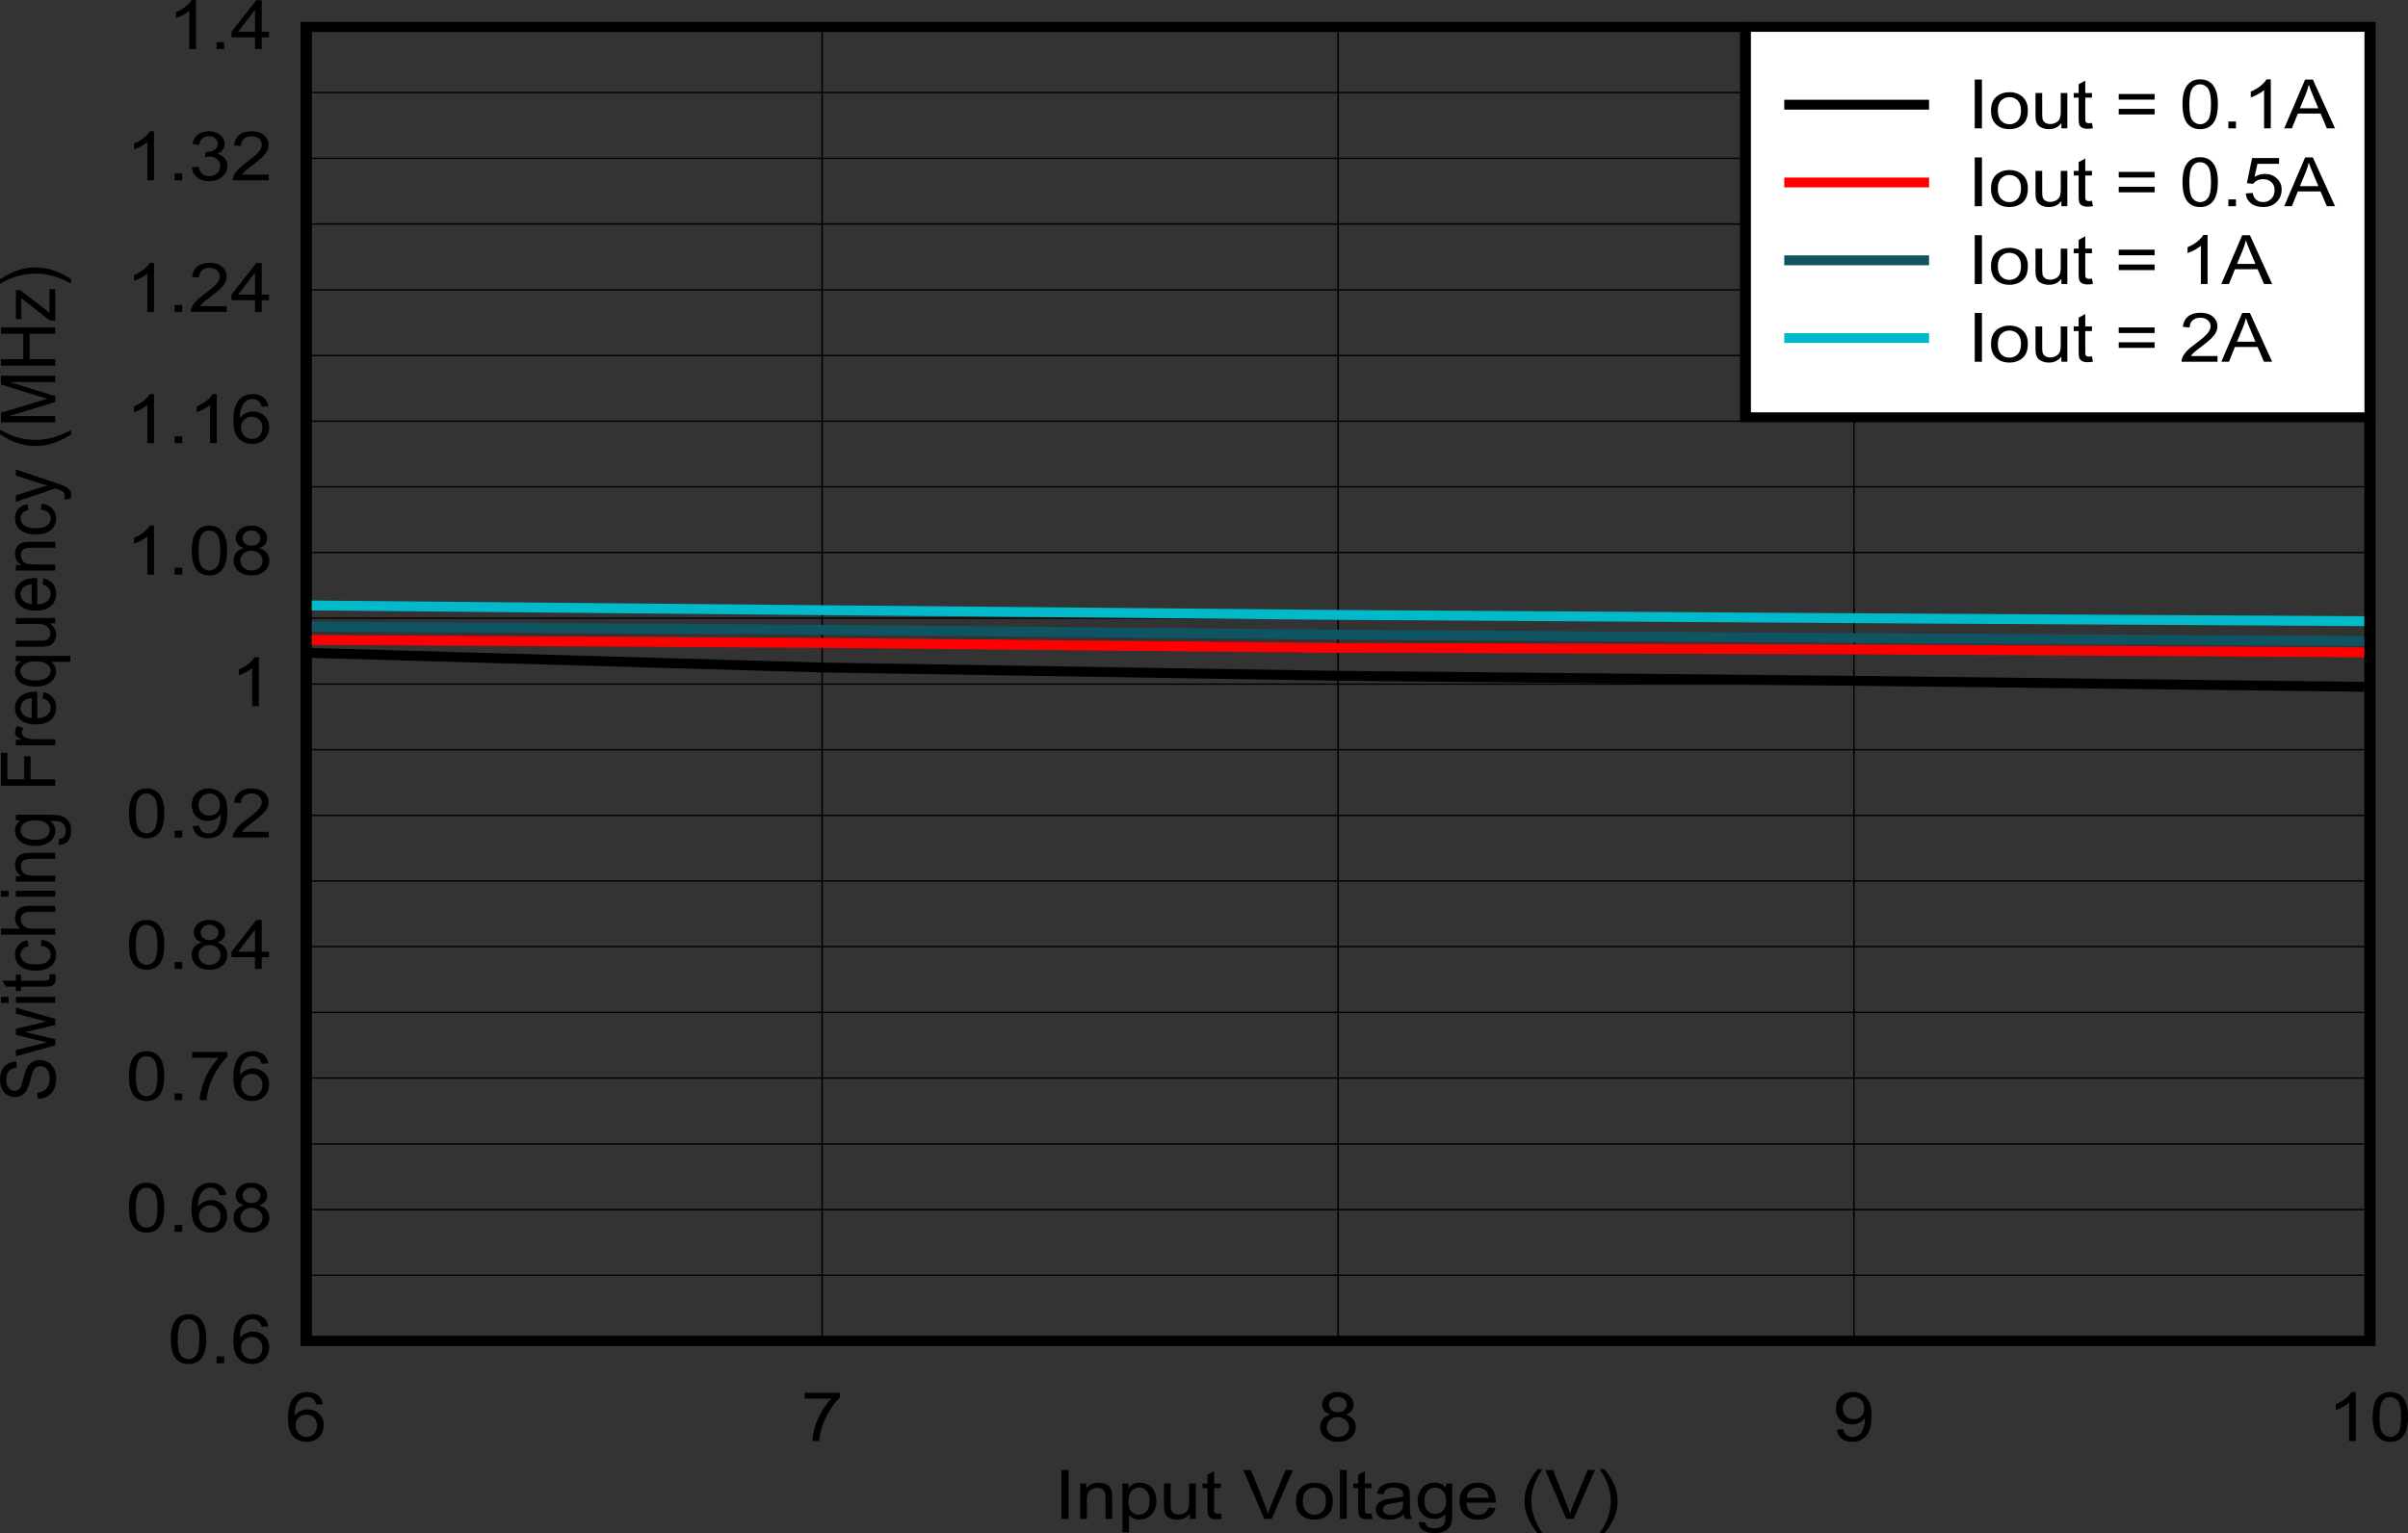 <?xml version="1.0" encoding="UTF-8" standalone="no"?>
<svg
   xmlns:dc="http://purl.org/dc/elements/1.1/"
   xmlns:cc="http://creativecommons.org/ns#"
   xmlns:rdf="http://www.w3.org/1999/02/22-rdf-syntax-ns#"
   xmlns:svg="http://www.w3.org/2000/svg"
   xmlns="http://www.w3.org/2000/svg"
   xmlns:xlink="http://www.w3.org/1999/xlink"
   xmlns:sodipodi="http://sodipodi.sourceforge.net/DTD/sodipodi-0.dtd"
   xmlns:inkscape="http://www.inkscape.org/namespaces/inkscape"
   sodipodi:docname="Fsw_FPWM_1p0MHz_2p2uH_5p0Vout_10V_2A.pdf"
   id="svg580"
   version="1.2"
   viewBox="0 0 511.696 325.888"
   height="325.888pt"
   width="511.696pt">
  <rect x="0" y="0" width="511.696" height="325.888" fill="#333333" stroke="none"/>
  <sodipodi:namedview
     id="namedview582"
     inkscape:window-height="480"
     inkscape:window-width="640"
     inkscape:pageshadow="2"
     inkscape:pageopacity="0"
     guidetolerance="10"
     gridtolerance="10"
     objecttolerance="10"
     borderopacity="1"
     bordercolor="#666666"
     pagecolor="#ffffff" />
  <defs
     id="defs151">
    <g
       id="g149">
      <symbol
         id="glyph0-0"
         overflow="visible">
        <path
           inkscape:connector-curvature="0"
           id="path2"
           d="M 2.016,0 V -9.062 H 10.062 V 0 Z m 0.25,-0.234 H 9.812 V -8.844 H 2.266 Z m 0,0"
           style="stroke:none" />
      </symbol>
      <symbol
         id="glyph0-1"
         overflow="visible">
        <path
           inkscape:connector-curvature="0"
           id="path5"
           d="M 1.5,0 V -10.375 H 3.031 V 0 Z m 0,0"
           style="stroke:none" />
      </symbol>
      <symbol
         id="glyph0-2"
         overflow="visible">
        <path
           inkscape:connector-curvature="0"
           id="path8"
           d="m 1.062,0 v -7.516 h 1.281 v 1.062 C 2.945,-7.273 3.832,-7.688 5,-7.688 c 0.496,0 0.957,0.086 1.375,0.25 0.426,0.156 0.742,0.371 0.953,0.641 0.207,0.262 0.352,0.574 0.438,0.938 C 7.816,-5.629 7.844,-5.215 7.844,-4.625 V 0 H 6.438 v -4.578 c 0,-0.52 -0.059,-0.906 -0.172,-1.156 C 6.16,-5.992 5.965,-6.195 5.688,-6.344 5.406,-6.496 5.074,-6.578 4.703,-6.578 c -0.605,0 -1.129,0.176 -1.562,0.516 -0.438,0.344 -0.656,0.996 -0.656,1.953 V 0 Z m 0,0"
           style="stroke:none" />
      </symbol>
      <symbol
         id="glyph0-3"
         overflow="visible">
        <path
           inkscape:connector-curvature="0"
           id="path11"
           d="M 1.062,2.875 V -7.516 h 1.297 v 0.969 C 2.66,-6.918 3,-7.203 3.375,-7.391 3.758,-7.586 4.227,-7.688 4.781,-7.688 c 0.707,0 1.332,0.168 1.875,0.5 0.551,0.324 0.961,0.789 1.234,1.391 0.277,0.605 0.422,1.27 0.422,1.984 0,0.773 -0.16,1.465 -0.469,2.078 C 7.539,-1.117 7.098,-0.645 6.516,-0.312 5.93,0.008 5.316,0.172 4.672,0.172 4.203,0.172 3.777,0.082 3.406,-0.094 3.031,-0.277 2.723,-0.508 2.484,-0.781 V 2.875 Z m 1.281,-6.594 c 0,0.969 0.219,1.691 0.656,2.156 0.434,0.461 0.961,0.688 1.578,0.688 0.621,0 1.16,-0.238 1.609,-0.719 0.445,-0.477 0.672,-1.223 0.672,-2.234 0,-0.957 -0.223,-1.672 -0.656,-2.141 -0.438,-0.477 -0.961,-0.719 -1.562,-0.719 -0.605,0 -1.145,0.258 -1.609,0.766 -0.461,0.5 -0.688,1.238 -0.688,2.203 z m 0,0"
           style="stroke:none" />
      </symbol>
      <symbol
         id="glyph0-4"
         overflow="visible">
        <path
           inkscape:connector-curvature="0"
           id="path14"
           d="m 6.531,0 v -1.109 c -0.648,0.855 -1.527,1.281 -2.641,1.281 -0.5,0 -0.965,-0.086 -1.391,-0.25 C 2.07,-0.254 1.754,-0.469 1.547,-0.719 1.348,-0.977 1.199,-1.297 1.109,-1.672 1.055,-1.918 1.031,-2.316 1.031,-2.859 v -4.656 h 1.422 v 4.172 c 0,0.668 0.023,1.117 0.078,1.344 0.09,0.336 0.281,0.602 0.562,0.797 0.289,0.188 0.648,0.281 1.078,0.281 0.426,0 0.82,-0.098 1.188,-0.297 C 5.73,-1.414 6,-1.68 6.156,-2.016 6.309,-2.355 6.391,-2.848 6.391,-3.484 v -4.031 h 1.406 V 0 Z m 0,0"
           style="stroke:none" />
      </symbol>
      <symbol
         id="glyph0-5"
         overflow="visible">
        <path
           inkscape:connector-curvature="0"
           id="path17"
           d="m 4.156,-1.141 0.203,1.125 C 3.961,0.055 3.602,0.094 3.281,0.094 2.77,0.094 2.371,0.02 2.094,-0.125 1.812,-0.27 1.613,-0.461 1.5,-0.703 1.383,-0.941 1.328,-1.441 1.328,-2.203 V -6.531 H 0.281 V -7.516 H 1.328 V -9.375 l 1.406,-0.766 v 2.625 H 4.156 V -6.531 H 2.734 V -2.125 c 0,0.355 0.02,0.586 0.062,0.688 0.051,0.105 0.133,0.191 0.25,0.25 0.113,0.062 0.273,0.094 0.484,0.094 0.152,0 0.363,-0.016 0.625,-0.047 z m 0,0"
           style="stroke:none" />
      </symbol>
      <symbol
         id="glyph0-6"
         overflow="visible">
        <path
           inkscape:connector-curvature="0"
           id="path20"
           d=""
           style="stroke:none" />
      </symbol>
      <symbol
         id="glyph0-7"
         overflow="visible">
        <path
           inkscape:connector-curvature="0"
           id="path23"
           d="M 4.531,0 0.078,-10.375 H 1.719 l 3,7.531 c 0.238,0.605 0.441,1.176 0.609,1.703 0.176,-0.559 0.383,-1.129 0.625,-1.703 L 9.062,-10.375 H 10.625 L 6.109,0 Z m 0,0"
           style="stroke:none" />
      </symbol>
      <symbol
         id="glyph0-8"
         overflow="visible">
        <path
           inkscape:connector-curvature="0"
           id="path26"
           d="m 0.531,-3.766 c 0,-1.383 0.43,-2.414 1.297,-3.094 0.715,-0.551 1.594,-0.828 2.625,-0.828 1.145,0 2.082,0.34 2.812,1.016 0.727,0.68 1.094,1.617 1.094,2.812 0,0.961 -0.164,1.723 -0.484,2.281 C 7.551,-1.023 7.082,-0.59 6.469,-0.281 5.852,0.02 5.18,0.172 4.453,0.172 3.285,0.172 2.336,-0.164 1.609,-0.844 0.891,-1.52 0.531,-2.492 0.531,-3.766 Z m 1.453,0 c 0,0.969 0.234,1.695 0.703,2.172 0.465,0.48 1.055,0.719 1.766,0.719 0.695,0 1.281,-0.238 1.75,-0.719 0.465,-0.488 0.703,-1.223 0.703,-2.203 0,-0.934 -0.238,-1.645 -0.703,-2.125 -0.469,-0.477 -1.055,-0.719 -1.75,-0.719 -0.711,0 -1.301,0.242 -1.766,0.719 -0.469,0.48 -0.703,1.199 -0.703,2.156 z m 0,0"
           style="stroke:none" />
      </symbol>
      <symbol
         id="glyph0-9"
         overflow="visible">
        <path
           inkscape:connector-curvature="0"
           id="path29"
           d="M 1.031,0 V -10.375 H 2.453 V 0 Z m 0,0"
           style="stroke:none" />
      </symbol>
      <symbol
         id="glyph0-10"
         overflow="visible">
        <path
           inkscape:connector-curvature="0"
           id="path32"
           d="m 6.516,-0.922 c -0.531,0.398 -1.043,0.68 -1.531,0.844 -0.48,0.164 -0.996,0.25 -1.547,0.25 -0.918,0 -1.629,-0.203 -2.125,-0.609 -0.492,-0.402 -0.734,-0.922 -0.734,-1.547 0,-0.363 0.094,-0.695 0.281,-1 0.184,-0.309 0.43,-0.555 0.734,-0.734 0.301,-0.184 0.641,-0.328 1.016,-0.422 0.277,-0.059 0.703,-0.125 1.266,-0.188 1.133,-0.121 1.973,-0.27 2.516,-0.438 0.008,-0.176 0.016,-0.289 0.016,-0.344 0,-0.52 -0.137,-0.883 -0.406,-1.094 -0.367,-0.289 -0.902,-0.438 -1.609,-0.438 -0.668,0 -1.164,0.113 -1.484,0.328 -0.312,0.211 -0.551,0.582 -0.703,1.109 L 0.828,-5.375 C 0.949,-5.902 1.156,-6.332 1.438,-6.656 1.727,-6.988 2.145,-7.242 2.688,-7.422 3.238,-7.598 3.875,-7.688 4.594,-7.688 c 0.707,0 1.285,0.082 1.734,0.234 0.445,0.148 0.773,0.336 0.984,0.562 0.207,0.23 0.352,0.52 0.438,0.859 0.051,0.219 0.078,0.617 0.078,1.188 v 1.688 c 0,1.188 0.023,1.941 0.078,2.25 0.059,0.312 0.188,0.617 0.375,0.906 H 6.797 C 6.648,-0.258 6.555,-0.566 6.516,-0.922 Z m -0.125,-2.859 c -0.512,0.199 -1.285,0.363 -2.312,0.484 -0.586,0.086 -0.996,0.176 -1.234,0.266 -0.242,0.094 -0.43,0.238 -0.562,0.422 -0.125,0.18 -0.188,0.379 -0.188,0.594 0,0.336 0.141,0.617 0.422,0.844 0.289,0.23 0.711,0.344 1.266,0.344 0.539,0 1.023,-0.102 1.453,-0.312 0.426,-0.215 0.738,-0.516 0.938,-0.891 0.145,-0.289 0.219,-0.719 0.219,-1.281 z m 0,0"
           style="stroke:none" />
      </symbol>
      <symbol
         id="glyph0-11"
         overflow="visible">
        <path
           inkscape:connector-curvature="0"
           id="path35"
           d="m 0.797,0.625 1.375,0.188 C 2.23,1.184 2.395,1.461 2.656,1.641 3.008,1.879 3.488,2 4.094,2 4.746,2 5.254,1.879 5.609,1.641 5.973,1.398 6.219,1.07 6.344,0.656 6.414,0.395 6.445,-0.148 6.438,-0.984 5.82,-0.328 5.051,0 4.125,0 2.977,0 2.086,-0.367 1.453,-1.109 c -0.625,-0.746 -0.938,-1.645 -0.938,-2.688 0,-0.715 0.145,-1.379 0.438,-1.984 0.289,-0.613 0.707,-1.082 1.25,-1.406 0.551,-0.332 1.195,-0.5 1.938,-0.5 0.977,0 1.789,0.363 2.438,1.078 v -0.906 H 7.875 v 6.5 C 7.875,0.148 7.742,0.977 7.484,1.469 7.223,1.957 6.801,2.344 6.219,2.625 5.645,2.902 4.941,3.047 4.109,3.047 c -1,0 -1.809,-0.207 -2.422,-0.609 C 1.07,2.039 0.773,1.434 0.797,0.625 Z M 1.969,-3.891 c 0,0.98 0.219,1.699 0.656,2.156 0.434,0.449 0.984,0.672 1.641,0.672 0.645,0 1.188,-0.223 1.625,-0.672 0.445,-0.445 0.672,-1.156 0.672,-2.125 0,-0.914 -0.23,-1.609 -0.688,-2.078 -0.449,-0.465 -0.996,-0.703 -1.641,-0.703 -0.625,0 -1.164,0.238 -1.609,0.703 -0.438,0.461 -0.656,1.145 -0.656,2.047 z m 0,0"
           style="stroke:none" />
      </symbol>
      <symbol
         id="glyph0-12"
         overflow="visible">
        <path
           inkscape:connector-curvature="0"
           id="path38"
           d="M 6.781,-2.422 8.25,-2.266 C 8.008,-1.492 7.574,-0.895 6.953,-0.469 6.336,-0.039 5.539,0.172 4.562,0.172 c -1.219,0 -2.191,-0.336 -2.906,-1.016 -0.711,-0.676 -1.062,-1.629 -1.062,-2.859 0,-1.258 0.359,-2.238 1.078,-2.938 0.727,-0.695 1.664,-1.047 2.812,-1.047 1.121,0 2.039,0.348 2.75,1.031 0.707,0.68 1.062,1.637 1.062,2.875 0,0.086 -0.008,0.199 -0.016,0.344 H 2.047 c 0.051,0.836 0.312,1.473 0.781,1.906 0.465,0.438 1.051,0.656 1.75,0.656 0.52,0 0.961,-0.117 1.328,-0.359 0.363,-0.246 0.656,-0.645 0.875,-1.188 z M 2.125,-4.484 H 6.797 C 6.734,-5.117 6.555,-5.594 6.266,-5.906 5.805,-6.395 5.215,-6.641 4.5,-6.641 c -0.648,0 -1.195,0.199 -1.641,0.594 -0.438,0.387 -0.684,0.91 -0.734,1.562 z m 0,0"
           style="stroke:none" />
      </symbol>
      <symbol
         id="glyph0-13"
         overflow="visible">
        <path
           inkscape:connector-curvature="0"
           id="path41"
           d="M 3.766,3.047 C 2.984,2.16 2.32,1.121 1.781,-0.062 1.238,-1.246 0.969,-2.484 0.969,-3.766 c 0,-1.113 0.203,-2.188 0.609,-3.219 C 2.043,-8.18 2.773,-9.375 3.766,-10.562 H 4.781 c -0.637,0.992 -1.055,1.695 -1.25,2.109 -0.324,0.648 -0.582,1.324 -0.766,2.031 C 2.547,-5.535 2.438,-4.645 2.438,-3.75 c 0,2.273 0.781,4.535 2.344,6.797 z m 0,0"
           style="stroke:none" />
      </symbol>
      <symbol
         id="glyph0-14"
         overflow="visible">
        <path
           inkscape:connector-curvature="0"
           id="path44"
           d="M 1.984,3.047 H 0.969 C 2.539,0.785 3.328,-1.477 3.328,-3.75 c 0,-0.883 -0.117,-1.766 -0.344,-2.641 C 2.805,-7.098 2.555,-7.781 2.234,-8.438 2.035,-8.852 1.613,-9.562 0.969,-10.562 h 1.016 c 0.988,1.188 1.719,2.383 2.188,3.578 0.402,1.031 0.609,2.105 0.609,3.219 0,1.281 -0.273,2.52 -0.812,3.703 C 3.426,1.121 2.762,2.16 1.984,3.047 Z m 0,0"
           style="stroke:none" />
      </symbol>
      <symbol
         id="glyph0-15"
         overflow="visible">
        <path
           inkscape:connector-curvature="0"
           id="path47"
           d="m 8.016,-7.844 -1.406,0.109 C 6.484,-8.23 6.305,-8.598 6.078,-8.828 5.691,-9.191 5.215,-9.375 4.656,-9.375 c -0.449,0 -0.848,0.117 -1.188,0.344 -0.449,0.293 -0.805,0.723 -1.062,1.281 -0.25,0.562 -0.383,1.363 -0.391,2.391 0.34,-0.457 0.758,-0.801 1.25,-1.031 0.488,-0.227 1.004,-0.344 1.547,-0.344 0.945,0 1.75,0.316 2.406,0.938 0.664,0.625 1,1.434 1,2.422 0,0.656 -0.16,1.27 -0.469,1.828 -0.312,0.555 -0.746,0.98 -1.297,1.281 -0.543,0.289 -1.16,0.438 -1.844,0.438 C 3.43,0.172 2.465,-0.219 1.719,-1 0.977,-1.777 0.609,-3.066 0.609,-4.859 c 0,-1.996 0.41,-3.457 1.234,-4.375 0.715,-0.789 1.688,-1.188 2.906,-1.188 0.902,0 1.645,0.23 2.219,0.688 0.582,0.461 0.93,1.09 1.047,1.891 z m -5.781,4.484 c 0,0.438 0.102,0.863 0.312,1.266 0.207,0.398 0.492,0.699 0.859,0.906 0.371,0.211 0.766,0.312 1.172,0.312 0.602,0 1.117,-0.211 1.547,-0.641 0.426,-0.434 0.641,-1.031 0.641,-1.781 0,-0.715 -0.215,-1.281 -0.641,-1.688 -0.418,-0.414 -0.949,-0.625 -1.594,-0.625 -0.637,0 -1.18,0.211 -1.625,0.625 -0.449,0.406 -0.672,0.949 -0.672,1.625 z m 0,0"
           style="stroke:none" />
      </symbol>
      <symbol
         id="glyph0-16"
         overflow="visible">
        <path
           inkscape:connector-curvature="0"
           id="path50"
           d="M 0.766,-9.016 V -10.25 h 7.469 v 1 C 7.492,-8.551 6.762,-7.617 6.047,-6.453 5.328,-5.285 4.77,-4.086 4.375,-2.859 4.094,-1.984 3.91,-1.027 3.828,0 H 2.375 c 0.02,-0.809 0.195,-1.797 0.531,-2.953 0.34,-1.152 0.832,-2.27 1.469,-3.344 0.633,-1.082 1.312,-1.988 2.031,-2.719 z m 0,0"
           style="stroke:none" />
      </symbol>
      <symbol
         id="glyph0-17"
         overflow="visible">
        <path
           inkscape:connector-curvature="0"
           id="path53"
           d="M 2.844,-5.625 C 2.258,-5.82 1.82,-6.098 1.531,-6.453 1.25,-6.816 1.109,-7.25 1.109,-7.75 c 0,-0.746 0.301,-1.379 0.906,-1.891 0.602,-0.52 1.406,-0.781 2.406,-0.781 1.008,0 1.82,0.27 2.438,0.797 0.613,0.523 0.922,1.164 0.922,1.922 0,0.48 -0.145,0.898 -0.422,1.25 -0.281,0.355 -0.711,0.633 -1.281,0.828 0.707,0.211 1.242,0.551 1.609,1.016 0.371,0.461 0.562,1.008 0.562,1.641 0,0.887 -0.352,1.633 -1.047,2.234 -0.699,0.605 -1.617,0.906 -2.75,0.906 -1.137,0 -2.055,-0.301 -2.75,-0.906 C 1.004,-1.336 0.656,-2.094 0.656,-3 c 0,-0.676 0.188,-1.238 0.562,-1.688 0.383,-0.457 0.926,-0.77 1.625,-0.938 z M 2.562,-7.781 c 0,0.492 0.176,0.895 0.531,1.203 0.352,0.305 0.805,0.453 1.359,0.453 0.551,0 1,-0.148 1.344,-0.453 0.352,-0.309 0.531,-0.691 0.531,-1.141 0,-0.465 -0.184,-0.859 -0.547,-1.172 C 5.426,-9.211 4.977,-9.375 4.438,-9.375 c -0.531,0 -0.98,0.16 -1.344,0.469 -0.355,0.312 -0.531,0.691 -0.531,1.125 z M 2.109,-3 c 0,0.367 0.094,0.723 0.281,1.062 0.195,0.336 0.484,0.598 0.859,0.781 0.371,0.188 0.781,0.281 1.219,0.281 0.676,0 1.234,-0.191 1.672,-0.578 0.434,-0.395 0.656,-0.895 0.656,-1.5 0,-0.613 -0.23,-1.117 -0.688,-1.516 -0.449,-0.402 -1.012,-0.609 -1.688,-0.609 -0.668,0 -1.223,0.199 -1.656,0.594 C 2.328,-4.086 2.109,-3.59 2.109,-3 Z m 0,0"
           style="stroke:none" />
      </symbol>
      <symbol
         id="glyph0-18"
         overflow="visible">
        <path
           inkscape:connector-curvature="0"
           id="path56"
           d="m 0.875,-2.406 1.359,-0.109 c 0.121,0.574 0.348,0.992 0.672,1.25 0.32,0.262 0.738,0.391 1.25,0.391 0.434,0 0.816,-0.086 1.141,-0.266 0.332,-0.176 0.602,-0.414 0.812,-0.719 C 6.316,-2.16 6.488,-2.566 6.625,-3.078 6.77,-3.586 6.844,-4.102 6.844,-4.625 c 0,-0.059 -0.008,-0.148 -0.016,-0.266 -0.281,0.406 -0.668,0.742 -1.156,1 -0.492,0.25 -1.023,0.375 -1.594,0.375 -0.949,0 -1.758,-0.312 -2.422,-0.938 C 1,-5.074 0.672,-5.898 0.672,-6.922 c 0,-1.051 0.344,-1.895 1.031,-2.531 0.684,-0.645 1.551,-0.969 2.594,-0.969 0.746,0 1.43,0.184 2.047,0.547 0.621,0.367 1.098,0.887 1.422,1.562 C 8.086,-7.645 8.25,-6.676 8.25,-5.406 8.25,-4.07 8.086,-3.012 7.766,-2.234 7.453,-1.453 6.977,-0.852 6.344,-0.438 5.707,-0.031 4.965,0.172 4.125,0.172 3.219,0.172 2.477,-0.051 1.906,-0.5 1.332,-0.945 0.988,-1.582 0.875,-2.406 Z m 5.797,-4.578 c 0,-0.727 -0.223,-1.305 -0.656,-1.734 -0.43,-0.426 -0.945,-0.641 -1.547,-0.641 -0.625,0 -1.176,0.23 -1.641,0.688 C 2.359,-8.211 2.125,-7.613 2.125,-6.875 c 0,0.656 0.219,1.195 0.656,1.609 0.445,0.418 0.992,0.625 1.641,0.625 0.652,0 1.191,-0.207 1.609,-0.625 0.426,-0.414 0.641,-0.988 0.641,-1.719 z m 0,0"
           style="stroke:none" />
      </symbol>
      <symbol
         id="glyph0-19"
         overflow="visible">
        <path
           inkscape:connector-curvature="0"
           id="path59"
           d="M 6,0 H 4.578 V -8.125 C 4.242,-7.832 3.801,-7.535 3.25,-7.234 2.695,-6.941 2.195,-6.723 1.75,-6.578 V -7.812 C 2.539,-8.145 3.234,-8.551 3.828,-9.031 4.418,-9.508 4.844,-9.973 5.094,-10.422 H 6 Z m 0,0"
           style="stroke:none" />
      </symbol>
      <symbol
         id="glyph0-20"
         overflow="visible">
        <path
           inkscape:connector-curvature="0"
           id="path62"
           d="m 0.672,-5.125 c 0,-1.215 0.141,-2.203 0.422,-2.953 0.277,-0.746 0.695,-1.328 1.25,-1.734 0.551,-0.402 1.242,-0.609 2.078,-0.609 0.621,0 1.164,0.117 1.625,0.344 0.465,0.219 0.852,0.543 1.156,0.969 0.309,0.418 0.551,0.934 0.719,1.547 0.176,0.605 0.266,1.418 0.266,2.438 0,1.219 -0.145,2.207 -0.422,2.953 -0.273,0.75 -0.691,1.332 -1.25,1.734 C 5.961,-0.031 5.262,0.172 4.422,0.172 3.316,0.172 2.445,-0.188 1.812,-0.906 1.051,-1.758 0.672,-3.164 0.672,-5.125 Z m 1.453,0 c 0,1.711 0.219,2.848 0.656,3.406 0.445,0.562 0.992,0.844 1.641,0.844 0.652,0 1.203,-0.281 1.641,-0.844 0.445,-0.559 0.672,-1.695 0.672,-3.406 0,-1.707 -0.227,-2.836 -0.672,-3.391 -0.438,-0.559 -0.992,-0.844 -1.656,-0.844 -0.648,0 -1.164,0.246 -1.547,0.734 C 2.367,-7.988 2.125,-6.82 2.125,-5.125 Z m 0,0"
           style="stroke:none" />
      </symbol>
      <symbol
         id="glyph0-21"
         overflow="visible">
        <path
           inkscape:connector-curvature="0"
           id="path65"
           d="M 1.469,0 V -1.453 H 3.078 V 0 Z m 0,0"
           style="stroke:none" />
      </symbol>
      <symbol
         id="glyph0-22"
         overflow="visible">
        <path
           inkscape:connector-curvature="0"
           id="path68"
           d="m 5.203,0 v -2.484 h -5 V -3.656 L 5.469,-10.375 H 6.625 v 6.719 h 1.562 v 1.172 H 6.625 V 0 Z m 0,-3.656 V -8.328 L 1.594,-3.656 Z m 0,0"
           style="stroke:none" />
      </symbol>
      <symbol
         id="glyph0-23"
         overflow="visible">
        <path
           inkscape:connector-curvature="0"
           id="path71"
           d="M 8.109,-1.219 V 0 h -7.625 C 0.473,-0.301 0.531,-0.598 0.656,-0.891 0.84,-1.355 1.148,-1.816 1.578,-2.266 2.004,-2.723 2.625,-3.25 3.438,-3.844 4.684,-4.758 5.531,-5.488 5.969,-6.031 6.414,-6.57 6.641,-7.082 6.641,-7.562 6.641,-8.07 6.434,-8.5 6.031,-8.844 5.633,-9.184 5.113,-9.359 4.469,-9.359 c -0.688,0 -1.238,0.184 -1.641,0.547 -0.406,0.367 -0.617,0.879 -0.625,1.531 L 0.75,-7.422 c 0.102,-0.977 0.477,-1.723 1.125,-2.234 0.652,-0.508 1.531,-0.766 2.625,-0.766 1.102,0 1.977,0.277 2.625,0.828 0.645,0.555 0.969,1.238 0.969,2.047 0,0.418 -0.098,0.832 -0.281,1.234 C 7.625,-5.914 7.309,-5.492 6.875,-5.047 6.438,-4.598 5.707,-3.988 4.688,-3.219 3.832,-2.582 3.285,-2.148 3.047,-1.922 2.805,-1.691 2.605,-1.457 2.453,-1.219 Z m 0,0"
           style="stroke:none" />
      </symbol>
      <symbol
         id="glyph0-24"
         overflow="visible">
        <path
           inkscape:connector-curvature="0"
           id="path74"
           d="M 0.672,-2.734 2.094,-2.906 c 0.164,0.719 0.441,1.242 0.828,1.562 0.395,0.312 0.867,0.469 1.422,0.469 0.664,0 1.227,-0.203 1.688,-0.609 0.457,-0.414 0.688,-0.93 0.688,-1.547 0,-0.59 -0.215,-1.078 -0.641,-1.453 C 5.66,-4.867 5.121,-5.062 4.469,-5.062 c -0.273,0 -0.605,0.055 -1,0.156 l 0.156,-1.125 c 0.09,0.012 0.172,0.016 0.234,0.016 0.602,0 1.145,-0.141 1.625,-0.422 0.477,-0.289 0.719,-0.727 0.719,-1.312 0,-0.465 -0.18,-0.852 -0.531,-1.156 C 5.328,-9.215 4.871,-9.375 4.312,-9.375 c -0.543,0 -1.004,0.16 -1.375,0.469 C 2.57,-8.594 2.336,-8.121 2.234,-7.5 L 0.812,-7.734 C 0.988,-8.586 1.383,-9.25 2,-9.719 c 0.613,-0.465 1.375,-0.703 2.281,-0.703 0.633,0 1.211,0.129 1.734,0.375 0.527,0.242 0.938,0.57 1.219,0.984 0.277,0.418 0.422,0.867 0.422,1.344 0,0.449 -0.137,0.855 -0.406,1.219 -0.262,0.367 -0.652,0.66 -1.172,0.875 0.676,0.148 1.203,0.445 1.578,0.891 0.383,0.438 0.578,0.996 0.578,1.672 0,0.906 -0.371,1.68 -1.109,2.312 C 6.395,-0.125 5.465,0.188 4.344,0.188 3.332,0.188 2.488,-0.082 1.812,-0.625 1.145,-1.164 0.762,-1.867 0.672,-2.734 Z m 0,0"
           style="stroke:none" />
      </symbol>
      <symbol
         id="glyph0-25"
         overflow="visible">
        <path
           inkscape:connector-curvature="0"
           id="path77"
           d="m 8.516,-6.109 h -7.625 v -1.188 h 7.625 z m 0,3.156 h -7.625 v -1.188 h 7.625 z m 0,0"
           style="stroke:none" />
      </symbol>
      <symbol
         id="glyph0-26"
         overflow="visible">
        <path
           inkscape:connector-curvature="0"
           id="path80"
           d="m -0.031,0 4.438,-10.375 H 6.047 L 10.766,0 H 9.031 L 7.688,-3.141 H 2.859 L 1.594,0 Z M 3.297,-4.266 H 7.219 l -1.203,-2.875 C 5.641,-8.012 5.363,-8.734 5.188,-9.297 5.039,-8.629 4.832,-7.965 4.562,-7.312 Z m 0,0"
           style="stroke:none" />
      </symbol>
      <symbol
         id="glyph0-27"
         overflow="visible">
        <path
           inkscape:connector-curvature="0"
           id="path83"
           d="M 0.672,-2.719 2.156,-2.828 c 0.113,0.648 0.367,1.137 0.766,1.469 C 3.324,-1.035 3.812,-0.875 4.375,-0.875 c 0.676,0 1.25,-0.227 1.719,-0.688 C 6.57,-2.027 6.812,-2.645 6.812,-3.406 6.812,-4.133 6.582,-4.707 6.125,-5.125 5.676,-5.539 5.082,-5.75 4.344,-5.75 3.895,-5.75 3.48,-5.652 3.109,-5.469 2.742,-5.289 2.457,-5.051 2.25,-4.75 L 0.922,-4.906 2.031,-10.234 h 5.734 v 1.219 h -4.594 l -0.625,2.781 C 3.242,-6.66 3.973,-6.875 4.734,-6.875 c 0.996,0 1.844,0.316 2.531,0.938 0.695,0.625 1.047,1.434 1.047,2.422 0,0.938 -0.305,1.754 -0.906,2.438 -0.742,0.836 -1.754,1.25 -3.031,1.25 -1.055,0 -1.914,-0.258 -2.578,-0.781 -0.656,-0.527 -1.035,-1.234 -1.125,-2.109 z m 0,0"
           style="stroke:none" />
      </symbol>
      <symbol
         id="glyph1-0"
         overflow="visible">
        <path
           inkscape:connector-curvature="0"
           id="path86"
           d="m 0,-1.812 h -10.062 v -7.25 H 0 Z M -0.25,-2.047 V -8.844 h -9.562 v 6.797 z m 0,0"
           style="stroke:none" />
      </symbol>
      <symbol
         id="glyph1-1"
         overflow="visible">
        <path
           inkscape:connector-curvature="0"
           id="path89"
           d="m -3.703,-0.656 -0.125,-1.297 c 0.574,-0.059 1.051,-0.203 1.422,-0.422 0.367,-0.227 0.664,-0.578 0.891,-1.047 0.23,-0.465 0.344,-1 0.344,-1.594 0,-0.52 -0.082,-0.977 -0.25,-1.375 -0.176,-0.402 -0.414,-0.707 -0.719,-0.906 C -2.441,-7.492 -2.77,-7.594 -3.125,-7.594 c -0.363,0 -0.68,0.098 -0.953,0.281 -0.27,0.188 -0.5,0.504 -0.688,0.938 -0.113,0.281 -0.297,0.902 -0.547,1.859 -0.258,0.949 -0.504,1.617 -0.734,2 -0.277,0.492 -0.633,0.863 -1.062,1.109 -0.426,0.242 -0.906,0.359 -1.438,0.359 -0.582,0 -1.125,-0.145 -1.625,-0.438 -0.508,-0.301 -0.895,-0.738 -1.156,-1.312 -0.27,-0.57 -0.406,-1.207 -0.406,-1.906 0,-0.77 0.145,-1.445 0.422,-2.031 0.273,-0.59 0.68,-1.047 1.219,-1.359 0.531,-0.309 1.137,-0.484 1.812,-0.516 l 0.109,1.328 c -0.727,0.074 -1.281,0.316 -1.656,0.719 -0.371,0.406 -0.562,1.008 -0.562,1.797 0,0.836 0.176,1.445 0.516,1.828 0.336,0.375 0.742,0.562 1.219,0.562 0.418,0 0.762,-0.133 1.031,-0.406 0.262,-0.258 0.535,-0.945 0.812,-2.062 0.281,-1.113 0.527,-1.879 0.734,-2.297 0.312,-0.602 0.711,-1.047 1.188,-1.328 0.469,-0.289 1.02,-0.438 1.641,-0.438 0.605,0 1.184,0.16 1.734,0.469 0.543,0.312 0.965,0.77 1.266,1.359 0.301,0.594 0.453,1.262 0.453,2 0,0.938 -0.152,1.727 -0.453,2.359 -0.309,0.637 -0.77,1.137 -1.375,1.5 -0.613,0.355 -1.305,0.543 -2.078,0.562 z m 0,0"
           style="stroke:none" />
      </symbol>
      <symbol
         id="glyph1-2"
         overflow="visible">
        <path
           inkscape:connector-curvature="0"
           id="path92"
           d="m 0,-2.344 -8.359,2.297 v -1.312 L -3.531,-2.562 -1.734,-3 C -1.824,-3.02 -2.406,-3.148 -3.469,-3.391 L -8.359,-4.594 v -1.297 l 4.844,-1.141 1.609,-0.375 -1.625,-0.422 L -8.359,-9.125 v -1.234 L 0,-8 v 1.312 l -5,1.203 -1.422,0.281 L 0,-3.672 Z m 0,0"
           style="stroke:none" />
      </symbol>
      <symbol
         id="glyph1-3"
         overflow="visible">
        <path
           inkscape:connector-curvature="0"
           id="path95"
           d="m -9.906,-0.969 h -1.625 v -1.266 h 1.625 z m 9.906,0 H -8.359 V -2.234 H 0 Z m 0,0"
           style="stroke:none" />
      </symbol>
      <symbol
         id="glyph1-4"
         overflow="visible">
        <path
           inkscape:connector-curvature="0"
           id="path98"
           d="m -1.266,-3.734 1.25,-0.188 c 0.082,0.355 0.125,0.68 0.125,0.969 0,0.461 -0.082,0.82 -0.234,1.078 -0.164,0.25 -0.379,0.43 -0.641,0.531 -0.27,0.105 -0.832,0.156 -1.688,0.156 H -7.25 V -0.25 h -1.109 v -0.938 h -2.062 l -0.844,-1.266 h 2.906 v -1.281 H -7.25 v 1.281 h 4.875 c 0.406,0 0.668,-0.02 0.781,-0.062 0.117,-0.051 0.211,-0.125 0.281,-0.219 0.062,-0.102 0.094,-0.25 0.094,-0.438 0,-0.145 -0.016,-0.332 -0.047,-0.562 z m 0,0"
           style="stroke:none" />
      </symbol>
      <symbol
         id="glyph1-5"
         overflow="visible">
        <path
           inkscape:connector-curvature="0"
           id="path101"
           d="m -3.062,-5.859 0.188,-1.25 c 0.961,0.137 1.711,0.488 2.25,1.047 0.543,0.562 0.812,1.258 0.812,2.078 0,1.031 -0.367,1.863 -1.109,2.484 -0.746,0.625 -1.82,0.938 -3.219,0.938 -0.902,0 -1.695,-0.133 -2.375,-0.406 C -7.191,-1.238 -7.695,-1.645 -8.031,-2.188 -8.371,-2.738 -8.547,-3.344 -8.547,-4 c 0,-0.809 0.23,-1.477 0.688,-2 0.461,-0.52 1.113,-0.852 1.953,-1 l 0.219,1.25 c -0.559,0.117 -0.984,0.324 -1.266,0.625 -0.277,0.293 -0.422,0.652 -0.422,1.078 0,0.648 0.258,1.176 0.766,1.578 0.512,0.398 1.32,0.594 2.422,0.594 1.125,0 1.945,-0.191 2.453,-0.578 0.512,-0.383 0.766,-0.891 0.766,-1.516 0,-0.496 -0.172,-0.914 -0.516,-1.25 -0.34,-0.34 -0.867,-0.555 -1.578,-0.641 z m 0,0"
           style="stroke:none" />
      </symbol>
      <symbol
         id="glyph1-6"
         overflow="visible">
        <path
           inkscape:connector-curvature="0"
           id="path104"
           d="m 0,-0.953 h -11.531 v -1.281 h 4.141 c -0.77,-0.59 -1.156,-1.344 -1.156,-2.25 0,-0.551 0.129,-1.031 0.375,-1.438 0.242,-0.414 0.582,-0.711 1.016,-0.891 0.43,-0.176 1.051,-0.266 1.859,-0.266 H 0 V -5.812 h -5.297 c -0.707,0 -1.223,0.145 -1.547,0.422 -0.32,0.273 -0.484,0.664 -0.484,1.172 0,0.375 0.113,0.73 0.328,1.062 0.219,0.336 0.52,0.574 0.891,0.719 0.375,0.137 0.895,0.203 1.547,0.203 H 0 Z m 0,0"
           style="stroke:none" />
      </symbol>
      <symbol
         id="glyph1-7"
         overflow="visible">
        <path
           inkscape:connector-curvature="0"
           id="path107"
           d="m 0,-0.953 h -8.359 v -1.156 h 1.188 c -0.914,-0.551 -1.375,-1.348 -1.375,-2.391 0,-0.445 0.098,-0.859 0.281,-1.234 0.18,-0.383 0.414,-0.672 0.703,-0.859 0.293,-0.184 0.645,-0.32 1.047,-0.406 0.262,-0.039 0.723,-0.062 1.375,-0.062 H 0 v 1.266 h -5.078 c -0.582,0 -1.016,0.055 -1.297,0.156 -0.277,0.094 -0.504,0.273 -0.672,0.531 -0.176,0.25 -0.266,0.543 -0.266,0.875 0,0.555 0.195,1.027 0.578,1.422 0.375,0.387 1.102,0.578 2.172,0.578 H 0 Z m 0,0"
           style="stroke:none" />
      </symbol>
      <symbol
         id="glyph1-8"
         overflow="visible">
        <path
           inkscape:connector-curvature="0"
           id="path110"
           d="m 0.688,-0.719 0.203,-1.25 C 1.316,-2.02 1.629,-2.16 1.828,-2.391 2.086,-2.711 2.219,-3.145 2.219,-3.688 2.219,-4.277 2.086,-4.734 1.828,-5.047 1.566,-5.367 1.195,-5.586 0.719,-5.703 0.438,-5.773 -0.164,-5.805 -1.094,-5.797 -0.363,-5.242 0,-4.551 0,-3.719 0,-2.688 -0.41,-1.883 -1.234,-1.312 -2.066,-0.75 -3.062,-0.469 -4.219,-0.469 c -0.801,0 -1.535,-0.129 -2.203,-0.391 -0.676,-0.258 -1.195,-0.633 -1.562,-1.125 -0.371,-0.488 -0.562,-1.066 -0.562,-1.734 0,-0.895 0.402,-1.629 1.203,-2.203 H -8.359 V -7.094 H -1.125 c 1.289,0 2.207,0.121 2.75,0.359 0.551,0.242 0.984,0.621 1.297,1.141 0.309,0.512 0.469,1.145 0.469,1.891 0,0.906 -0.227,1.637 -0.672,2.188 -0.449,0.555 -1.129,0.82 -2.031,0.797 z m -5.016,-1.062 c 1.094,0 1.898,-0.191 2.406,-0.578 0.5,-0.395 0.75,-0.891 0.75,-1.484 0,-0.582 -0.25,-1.07 -0.75,-1.469 -0.496,-0.395 -1.285,-0.594 -2.359,-0.594 -1.02,0 -1.789,0.207 -2.312,0.609 -0.52,0.406 -0.781,0.902 -0.781,1.484 0,0.562 0.258,1.043 0.766,1.438 0.512,0.398 1.273,0.594 2.281,0.594 z m 0,0"
           style="stroke:none" />
      </symbol>
      <symbol
         id="glyph1-9"
         overflow="visible">
        <path
           inkscape:connector-curvature="0"
           id="path113"
           d=""
           style="stroke:none" />
      </symbol>
      <symbol
         id="glyph1-10"
         overflow="visible">
        <path
           inkscape:connector-curvature="0"
           id="path116"
           d="m 0,-1.188 h -11.531 v -7 h 1.359 v 5.625 h 3.578 v -4.875 h 1.359 v 4.875 H 0 Z m 0,0"
           style="stroke:none" />
      </symbol>
      <symbol
         id="glyph1-11"
         overflow="visible">
        <path
           inkscape:connector-curvature="0"
           id="path119"
           d="M 0,-0.938 H -8.359 V -2.094 H -7.094 C -7.676,-2.383 -8.062,-2.648 -8.25,-2.891 -8.445,-3.137 -8.547,-3.414 -8.547,-3.719 c 0,-0.426 0.152,-0.863 0.453,-1.312 l 1.328,0.438 c -0.207,0.312 -0.312,0.629 -0.312,0.938 0,0.281 0.098,0.539 0.281,0.766 0.188,0.219 0.445,0.379 0.766,0.469 0.512,0.137 1.066,0.203 1.656,0.203 H 0 Z m 0,0"
           style="stroke:none" />
      </symbol>
      <symbol
         id="glyph1-12"
         overflow="visible">
        <path
           inkscape:connector-curvature="0"
           id="path122"
           d="m -2.688,-6.109 0.172,-1.312 c 0.855,0.211 1.523,0.598 2,1.156 0.469,0.562 0.703,1.285 0.703,2.156 0,1.094 -0.375,1.965 -1.125,2.609 -0.746,0.648 -1.805,0.969 -3.172,0.969 -1.402,0 -2.492,-0.32 -3.266,-0.969 -0.777,-0.652 -1.172,-1.504 -1.172,-2.547 0,-0.996 0.383,-1.816 1.141,-2.453 0.762,-0.645 1.836,-0.969 3.219,-0.969 0.086,0 0.211,0.008 0.375,0.016 v 5.609 c 0.918,-0.051 1.621,-0.285 2.109,-0.703 0.492,-0.414 0.734,-0.941 0.734,-1.578 0,-0.465 -0.133,-0.863 -0.406,-1.188 -0.277,-0.332 -0.719,-0.598 -1.312,-0.797 z m -2.297,4.188 V -6.125 c -0.695,0.062 -1.223,0.227 -1.578,0.484 -0.539,0.406 -0.812,0.934 -0.812,1.578 0,0.594 0.223,1.09 0.656,1.484 0.43,0.398 1.008,0.617 1.734,0.656 z m 0,0"
           style="stroke:none" />
      </symbol>
      <symbol
         id="glyph1-13"
         overflow="visible">
        <path
           inkscape:connector-curvature="0"
           id="path125"
           d="m 3.203,-5.75 h -4.094 c 0.312,0.199 0.574,0.48 0.781,0.844 0.195,0.355 0.297,0.73 0.297,1.125 0,0.898 -0.395,1.668 -1.188,2.312 -0.789,0.637 -1.875,0.953 -3.25,0.953 -0.84,0 -1.598,-0.129 -2.266,-0.391 C -7.18,-1.164 -7.688,-1.547 -8.031,-2.047 -8.371,-2.543 -8.547,-3.094 -8.547,-3.688 c 0,-0.926 0.441,-1.656 1.312,-2.188 h -1.125 v -1.156 h 11.562 z m -7.406,3.938 c 1.074,0 1.883,-0.203 2.422,-0.609 0.543,-0.402 0.812,-0.895 0.812,-1.469 0,-0.539 -0.254,-1.004 -0.766,-1.391 -0.52,-0.395 -1.301,-0.594 -2.344,-0.594 -1.102,0 -1.938,0.211 -2.5,0.625 -0.559,0.406 -0.844,0.895 -0.844,1.453 0,0.555 0.262,1.023 0.781,1.406 0.523,0.387 1.336,0.578 2.438,0.578 z m 0,0"
           style="stroke:none" />
      </symbol>
      <symbol
         id="glyph1-14"
         overflow="visible">
        <path
           inkscape:connector-curvature="0"
           id="path128"
           d="M 0,-5.891 H -1.234 C -0.285,-5.297 0.188,-4.496 0.188,-3.5 c 0,0.449 -0.098,0.867 -0.281,1.25 -0.184,0.387 -0.422,0.676 -0.703,0.859 -0.289,0.18 -0.645,0.309 -1.062,0.391 -0.27,0.055 -0.707,0.078 -1.312,0.078 h -5.188 v -1.281 h 4.641 c 0.742,0 1.242,-0.023 1.5,-0.078 0.367,-0.082 0.66,-0.25 0.875,-0.5 0.211,-0.258 0.312,-0.582 0.312,-0.969 0,-0.383 -0.109,-0.742 -0.328,-1.078 C -1.574,-5.16 -1.875,-5.395 -2.25,-5.531 -2.621,-5.676 -3.164,-5.75 -3.875,-5.75 H -8.359 V -7.031 H 0 Z m 0,0"
           style="stroke:none" />
      </symbol>
      <symbol
         id="glyph1-15"
         overflow="visible">
        <path
           inkscape:connector-curvature="0"
           id="path131"
           d="M 3.219,-0.906 1.891,-0.75 c 0.082,-0.277 0.125,-0.523 0.125,-0.734 0,-0.277 -0.055,-0.504 -0.156,-0.672 C 1.754,-2.332 1.605,-2.473 1.422,-2.578 1.273,-2.66 0.918,-2.789 0.359,-2.969 0.285,-2.996 0.168,-3.039 0.016,-3.094 l -8.375,2.859 v -1.375 l 4.844,-1.562 c 0.617,-0.195 1.262,-0.379 1.938,-0.547 -0.652,-0.145 -1.289,-0.316 -1.906,-0.516 l -4.875,-1.609 V -7.125 l 8.5,2.859 c 0.914,0.312 1.547,0.555 1.891,0.719 0.465,0.23 0.812,0.492 1.031,0.781 0.215,0.293 0.328,0.645 0.328,1.047 0,0.242 -0.059,0.512 -0.172,0.812 z m 0,0"
           style="stroke:none" />
      </symbol>
      <symbol
         id="glyph1-16"
         overflow="visible">
        <path
           inkscape:connector-curvature="0"
           id="path134"
           d="M 3.391,-3.391 C 2.398,-2.691 1.246,-2.098 -0.062,-1.609 -1.383,-1.117 -2.754,-0.875 -4.172,-0.875 c -1.246,0 -2.445,-0.18 -3.594,-0.547 -1.32,-0.426 -2.645,-1.082 -3.969,-1.969 V -4.312 c 1.094,0.574 1.879,0.957 2.344,1.141 0.719,0.293 1.477,0.52 2.266,0.672 0.98,0.211 1.965,0.312 2.953,0.312 2.523,0 5.039,-0.707 7.562,-2.125 z m 0,0"
           style="stroke:none" />
      </symbol>
      <symbol
         id="glyph1-17"
         overflow="visible">
        <path
           inkscape:connector-curvature="0"
           id="path137"
           d="m 0,-1.078 h -11.531 v -2.062 l 8.172,-2.453 c 0.762,-0.227 1.332,-0.395 1.703,-0.5 -0.414,-0.113 -1.035,-0.297 -1.859,-0.547 l -8.016,-2.5 v -1.844 H 0 V -9.656 H -9.656 L 0,-6.641 v 1.234 l -9.812,3 H 0 Z m 0,0"
           style="stroke:none" />
      </symbol>
      <symbol
         id="glyph1-18"
         overflow="visible">
        <path
           inkscape:connector-curvature="0"
           id="path140"
           d="m 0,-1.156 h -11.531 v -1.375 h 4.734 V -7.938 H -11.531 V -9.297 H 0 V -7.938 h -5.438 v 5.406 H 0 Z m 0,0"
           style="stroke:none" />
      </symbol>
      <symbol
         id="glyph1-19"
         overflow="visible">
        <path
           inkscape:connector-curvature="0"
           id="path143"
           d="M 0,-0.281 H -1.141 L -7.25,-5.062 c 0.031,0.543 0.047,1.023 0.047,1.438 v 3.062 h -1.156 v -6.156 h 0.938 l 5.312,4.078 0.969,0.781 C -1.191,-2.43 -1.219,-2.969 -1.219,-3.469 V -6.938 H 0 Z m 0,0"
           style="stroke:none" />
      </symbol>
      <symbol
         id="glyph1-20"
         overflow="visible">
        <path
           inkscape:connector-curvature="0"
           id="path146"
           d="M 3.391,-1.797 V -0.875 C 0.867,-2.289 -1.648,-3 -4.172,-3 c -0.977,0 -1.957,0.105 -2.938,0.312 -0.777,0.156 -1.535,0.383 -2.266,0.672 -0.465,0.188 -1.254,0.57 -2.359,1.141 v -0.922 c 1.324,-0.883 2.648,-1.539 3.969,-1.969 1.148,-0.363 2.348,-0.547 3.594,-0.547 1.418,0 2.789,0.246 4.109,0.734 1.309,0.492 2.461,1.086 3.453,1.781 z m 0,0"
           style="stroke:none" />
      </symbol>
    </g>
  </defs>
  <g
     transform="translate(-61.7,-72.301)"
     id="surface1">
    <g
       id="g155"
       style="fill:#000000;fill-opacity:1">
      <use
         height="100%"
         width="100%"
         id="use153"
         y="395.142"
         x="285.753"
         xlink:href="#glyph0-1" />
    </g>
    <g
       id="g161"
       style="fill:#000000;fill-opacity:1">
      <use
         height="100%"
         width="100%"
         id="use157"
         y="395.142"
         x="290.182"
         xlink:href="#glyph0-2" />
      <use
         height="100%"
         width="100%"
         id="use159"
         y="395.142"
         x="299.136"
         xlink:href="#glyph0-3" />
    </g>
    <g
       id="g167"
       style="fill:#000000;fill-opacity:1">
      <use
         height="100%"
         width="100%"
         id="use163"
         y="395.142"
         x="308.009"
         xlink:href="#glyph0-4" />
      <use
         height="100%"
         width="100%"
         id="use165"
         y="395.142"
         x="316.963"
         xlink:href="#glyph0-5" />
    </g>
    <g
       id="g175"
       style="fill:#000000;fill-opacity:1">
      <use
         height="100%"
         width="100%"
         id="use169"
         y="395.142"
         x="321.344"
         xlink:href="#glyph0-6" />
      <use
         height="100%"
         width="100%"
         id="use171"
         y="395.142"
         x="325.82"
         xlink:href="#glyph0-7" />
      <use
         height="100%"
         width="100%"
         id="use173"
         y="395.142"
         x="336.562"
         xlink:href="#glyph0-8" />
    </g>
    <g
       id="g185"
       style="fill:#000000;fill-opacity:1">
      <use
         height="100%"
         width="100%"
         id="use177"
         y="395.142"
         x="345.419"
         xlink:href="#glyph0-9" />
      <use
         height="100%"
         width="100%"
         id="use179"
         y="395.142"
         x="348.994"
         xlink:href="#glyph0-5" />
      <use
         height="100%"
         width="100%"
         id="use181"
         y="395.142"
         x="353.471"
         xlink:href="#glyph0-10" />
      <use
         height="100%"
         width="100%"
         id="use183"
         y="395.142"
         x="362.425"
         xlink:href="#glyph0-11" />
    </g>
    <g
       id="g193"
       style="fill:#000000;fill-opacity:1">
      <use
         height="100%"
         width="100%"
         id="use187"
         y="395.142"
         x="371.25"
         xlink:href="#glyph0-12" />
      <use
         height="100%"
         width="100%"
         id="use189"
         y="395.142"
         x="380.204"
         xlink:href="#glyph0-6" />
      <use
         height="100%"
         width="100%"
         id="use191"
         y="395.142"
         x="384.681"
         xlink:href="#glyph0-13" />
    </g>
    <g
       id="g197"
       style="fill:#000000;fill-opacity:1">
      <use
         height="100%"
         width="100%"
         id="use195"
         y="395.142"
         x="389.996"
         xlink:href="#glyph0-7" />
    </g>
    <g
       id="g201"
       style="fill:#000000;fill-opacity:1">
      <use
         height="100%"
         width="100%"
         id="use199"
         y="395.142"
         x="400.657"
         xlink:href="#glyph0-14" />
    </g>
    <g
       id="g207"
       style="fill:#000000;fill-opacity:1">
      <use
         height="100%"
         width="100%"
         id="use203"
         y="306.526"
         x="73.435"
         xlink:href="#glyph1-1" />
      <use
         height="100%"
         width="100%"
         id="use205"
         y="296.854"
         x="73.435"
         xlink:href="#glyph1-2" />
    </g>
    <g
       id="g223"
       style="fill:#000000;fill-opacity:1">
      <use
         height="100%"
         width="100%"
         id="use209"
         y="286.428"
         x="73.435"
         xlink:href="#glyph1-3" />
      <use
         height="100%"
         width="100%"
         id="use211"
         y="283.209"
         x="73.435"
         xlink:href="#glyph1-4" />
      <use
         height="100%"
         width="100%"
         id="use213"
         y="279.177"
         x="73.435"
         xlink:href="#glyph1-5" />
      <use
         height="100%"
         width="100%"
         id="use215"
         y="271.927"
         x="73.435"
         xlink:href="#glyph1-6" />
      <use
         height="100%"
         width="100%"
         id="use217"
         y="263.864"
         x="73.435"
         xlink:href="#glyph1-3" />
      <use
         height="100%"
         width="100%"
         id="use219"
         y="260.645"
         x="73.435"
         xlink:href="#glyph1-7" />
      <use
         height="100%"
         width="100%"
         id="use221"
         y="252.583"
         x="73.435"
         xlink:href="#glyph1-8" />
    </g>
    <g
       id="g227"
       style="fill:#000000;fill-opacity:1">
      <use
         height="100%"
         width="100%"
         id="use225"
         y="244.491"
         x="73.435"
         xlink:href="#glyph1-9" />
    </g>
    <g
       id="g241"
       style="fill:#000000;fill-opacity:1">
      <use
         height="100%"
         width="100%"
         id="use229"
         y="240.504"
         x="73.435"
         xlink:href="#glyph1-10" />
      <use
         height="100%"
         width="100%"
         id="use231"
         y="231.644"
         x="73.435"
         xlink:href="#glyph1-11" />
      <use
         height="100%"
         width="100%"
         id="use233"
         y="226.815"
         x="73.435"
         xlink:href="#glyph1-12" />
      <use
         height="100%"
         width="100%"
         id="use235"
         y="218.752"
         x="73.435"
         xlink:href="#glyph1-13" />
      <use
         height="100%"
         width="100%"
         id="use237"
         y="210.69"
         x="73.435"
         xlink:href="#glyph1-14" />
      <use
         height="100%"
         width="100%"
         id="use239"
         y="202.627"
         x="73.435"
         xlink:href="#glyph1-12" />
    </g>
    <g
       id="g251"
       style="fill:#000000;fill-opacity:1">
      <use
         height="100%"
         width="100%"
         id="use243"
         y="194.522"
         x="73.435"
         xlink:href="#glyph1-7" />
      <use
         height="100%"
         width="100%"
         id="use245"
         y="186.459"
         x="73.435"
         xlink:href="#glyph1-5" />
      <use
         height="100%"
         width="100%"
         id="use247"
         y="179.209"
         x="73.435"
         xlink:href="#glyph1-15" />
      <use
         height="100%"
         width="100%"
         id="use249"
         y="171.958"
         x="73.435"
         xlink:href="#glyph1-9" />
    </g>
    <g
       id="g257"
       style="fill:#000000;fill-opacity:1">
      <use
         height="100%"
         width="100%"
         id="use253"
         y="167.985"
         x="73.435"
         xlink:href="#glyph1-16" />
      <use
         height="100%"
         width="100%"
         id="use255"
         y="163.156"
         x="73.435"
         xlink:href="#glyph1-17" />
    </g>
    <g
       id="g265"
       style="fill:#000000;fill-opacity:1">
      <use
         height="100%"
         width="100%"
         id="use259"
         y="151.179"
         x="73.435"
         xlink:href="#glyph1-18" />
      <use
         height="100%"
         width="100%"
         id="use261"
         y="140.709"
         x="73.435"
         xlink:href="#glyph1-19" />
      <use
         height="100%"
         width="100%"
         id="use263"
         y="133.459"
         x="73.435"
         xlink:href="#glyph1-20" />
    </g>
    <path
       inkscape:connector-curvature="0"
       id="path267"
       transform="matrix(2.301,0,-2.00168e-8,-2.071,51.49,405.17)"
       d="M 32.712,23.112 H 223.302 V 157.962 H 32.712 Z m 0,0"
       style="fill:none;stroke:#000000;stroke-width:1.013;stroke-linecap:round;stroke-linejoin:miter;stroke-miterlimit:10;stroke-opacity:1" />
    <g
       id="g271"
       style="fill:#000000;fill-opacity:1">
      <use
         height="100%"
         width="100%"
         id="use269"
         y="378.603"
         x="122.287"
         xlink:href="#glyph0-15" />
    </g>
    <path
       inkscape:connector-curvature="0"
       id="path273"
       transform="matrix(2.301,0,-2.00168e-8,-2.071,51.49,405.17)"
       d="m 80.363,157.96 -10e-7,-134.878"
       style="fill:none;stroke:#000000;stroke-width:0.14;stroke-linecap:butt;stroke-linejoin:round;stroke-miterlimit:10;stroke-opacity:1" />
    <g
       id="g277"
       style="fill:#000000;fill-opacity:1">
      <use
         height="100%"
         width="100%"
         id="use275"
         y="378.603"
         x="231.944"
         xlink:href="#glyph0-16" />
    </g>
    <path
       inkscape:connector-curvature="0"
       id="path279"
       transform="matrix(2.301,0,-2.00168e-8,-2.071,51.49,405.17)"
       d="M 128.01,157.96 V 23.082"
       style="fill:none;stroke:#000000;stroke-width:0.14;stroke-linecap:butt;stroke-linejoin:round;stroke-miterlimit:10;stroke-opacity:1" />
    <g
       id="g283"
       style="fill:#000000;fill-opacity:1">
      <use
         height="100%"
         width="100%"
         id="use281"
         y="378.603"
         x="341.564"
         xlink:href="#glyph0-17" />
    </g>
    <path
       inkscape:connector-curvature="0"
       id="path285"
       transform="matrix(2.301,0,-2.00168e-8,-2.071,51.49,405.17)"
       d="m 175.65,157.96 -1e-5,-134.878"
       style="fill:none;stroke:#000000;stroke-width:0.14;stroke-linecap:butt;stroke-linejoin:round;stroke-miterlimit:10;stroke-opacity:1" />
    <g
       id="g289"
       style="fill:#000000;fill-opacity:1">
      <use
         height="100%"
         width="100%"
         id="use287"
         y="378.603"
         x="451.162"
         xlink:href="#glyph0-18" />
    </g>
    <g
       id="g295"
       style="fill:#000000;fill-opacity:1">
      <use
         height="100%"
         width="100%"
         id="use291"
         y="378.603"
         x="556.296"
         xlink:href="#glyph0-19" />
      <use
         height="100%"
         width="100%"
         id="use293"
         y="378.603"
         x="565.209"
         xlink:href="#glyph0-20" />
    </g>
    <g
       id="g303"
       style="fill:#000000;fill-opacity:1">
      <use
         height="100%"
         width="100%"
         id="use297"
         y="362.067"
         x="97.337"
         xlink:href="#glyph0-20" />
      <use
         height="100%"
         width="100%"
         id="use299"
         y="362.067"
         x="106.25"
         xlink:href="#glyph0-21" />
      <use
         height="100%"
         width="100%"
         id="use301"
         y="362.067"
         x="110.686"
         xlink:href="#glyph0-15" />
    </g>
    <path
       inkscape:connector-curvature="0"
       id="path305"
       transform="matrix(2.301,0,-2.00168e-8,-2.071,51.49,405.17)"
       d="M 32.712,29.848 H 223.331"
       style="fill:none;stroke:#000000;stroke-width:0.14;stroke-linecap:butt;stroke-linejoin:round;stroke-miterlimit:10;stroke-opacity:1" />
    <path
       inkscape:connector-curvature="0"
       id="path307"
       transform="matrix(2.301,0,-2.00168e-8,-2.071,51.49,405.17)"
       d="M 32.712,36.584 H 223.331"
       style="fill:none;stroke:#000000;stroke-width:0.14;stroke-linecap:butt;stroke-linejoin:round;stroke-miterlimit:10;stroke-opacity:1" />
    <g
       id="g317"
       style="fill:#000000;fill-opacity:1">
      <use
         height="100%"
         width="100%"
         id="use309"
         y="334.128"
         x="88.425"
         xlink:href="#glyph0-20" />
      <use
         height="100%"
         width="100%"
         id="use311"
         y="334.128"
         x="97.338"
         xlink:href="#glyph0-21" />
      <use
         height="100%"
         width="100%"
         id="use313"
         y="334.128"
         x="101.774"
         xlink:href="#glyph0-15" />
      <use
         height="100%"
         width="100%"
         id="use315"
         y="334.128"
         x="110.687"
         xlink:href="#glyph0-17" />
    </g>
    <path
       inkscape:connector-curvature="0"
       id="path319"
       transform="matrix(2.301,0,-2.00168e-8,-2.071,51.49,405.17)"
       d="M 32.712,43.32 H 223.331"
       style="fill:none;stroke:#000000;stroke-width:0.14;stroke-linecap:butt;stroke-linejoin:round;stroke-miterlimit:10;stroke-opacity:1" />
    <path
       inkscape:connector-curvature="0"
       id="path321"
       transform="matrix(2.301,0,-2.00168e-8,-2.071,51.49,405.17)"
       d="M 32.712,50.086 H 223.331"
       style="fill:none;stroke:#000000;stroke-width:0.14;stroke-linecap:butt;stroke-linejoin:round;stroke-miterlimit:10;stroke-opacity:1" />
    <g
       id="g331"
       style="fill:#000000;fill-opacity:1">
      <use
         height="100%"
         width="100%"
         id="use323"
         y="306.161"
         x="88.425"
         xlink:href="#glyph0-20" />
      <use
         height="100%"
         width="100%"
         id="use325"
         y="306.161"
         x="97.338"
         xlink:href="#glyph0-21" />
      <use
         height="100%"
         width="100%"
         id="use327"
         y="306.161"
         x="101.774"
         xlink:href="#glyph0-16" />
      <use
         height="100%"
         width="100%"
         id="use329"
         y="306.161"
         x="110.687"
         xlink:href="#glyph0-15" />
    </g>
    <path
       inkscape:connector-curvature="0"
       id="path333"
       transform="matrix(2.301,0,-2.00168e-8,-2.071,51.49,405.17)"
       d="M 32.712,56.822 H 223.331"
       style="fill:none;stroke:#000000;stroke-width:0.14;stroke-linecap:butt;stroke-linejoin:round;stroke-miterlimit:10;stroke-opacity:1" />
    <path
       inkscape:connector-curvature="0"
       id="path335"
       transform="matrix(2.301,0,-2.00168e-8,-2.071,51.49,405.17)"
       d="M 32.712,63.572 H 223.331"
       style="fill:none;stroke:#000000;stroke-width:0.14;stroke-linecap:butt;stroke-linejoin:round;stroke-miterlimit:10;stroke-opacity:1" />
    <g
       id="g345"
       style="fill:#000000;fill-opacity:1">
      <use
         height="100%"
         width="100%"
         id="use337"
         y="278.254"
         x="88.425"
         xlink:href="#glyph0-20" />
      <use
         height="100%"
         width="100%"
         id="use339"
         y="278.254"
         x="97.338"
         xlink:href="#glyph0-21" />
      <use
         height="100%"
         width="100%"
         id="use341"
         y="278.254"
         x="101.774"
         xlink:href="#glyph0-17" />
      <use
         height="100%"
         width="100%"
         id="use343"
         y="278.254"
         x="110.687"
         xlink:href="#glyph0-22" />
    </g>
    <path
       inkscape:connector-curvature="0"
       id="path347"
       transform="matrix(2.301,0,-2.00168e-8,-2.071,51.49,405.17)"
       d="M 32.712,70.308 H 223.331"
       style="fill:none;stroke:#000000;stroke-width:0.14;stroke-linecap:butt;stroke-linejoin:round;stroke-miterlimit:10;stroke-opacity:1" />
    <path
       inkscape:connector-curvature="0"
       id="path349"
       transform="matrix(2.301,0,-2.00168e-8,-2.071,51.49,405.17)"
       d="M 32.712,77.044 H 223.331"
       style="fill:none;stroke:#000000;stroke-width:0.14;stroke-linecap:butt;stroke-linejoin:round;stroke-miterlimit:10;stroke-opacity:1" />
    <g
       id="g359"
       style="fill:#000000;fill-opacity:1">
      <use
         height="100%"
         width="100%"
         id="use351"
         y="250.316"
         x="88.425"
         xlink:href="#glyph0-20" />
      <use
         height="100%"
         width="100%"
         id="use353"
         y="250.316"
         x="97.338"
         xlink:href="#glyph0-21" />
      <use
         height="100%"
         width="100%"
         id="use355"
         y="250.316"
         x="101.774"
         xlink:href="#glyph0-18" />
      <use
         height="100%"
         width="100%"
         id="use357"
         y="250.316"
         x="110.687"
         xlink:href="#glyph0-23" />
    </g>
    <path
       inkscape:connector-curvature="0"
       id="path361"
       transform="matrix(2.301,0,-2.00168e-8,-2.071,51.49,405.17)"
       d="M 32.712,83.78 H 223.331"
       style="fill:none;stroke:#000000;stroke-width:0.14;stroke-linecap:butt;stroke-linejoin:round;stroke-miterlimit:10;stroke-opacity:1" />
    <path
       inkscape:connector-curvature="0"
       id="path363"
       transform="matrix(2.301,0,-2.00168e-8,-2.071,51.49,405.17)"
       d="M 32.712,90.516 H 223.331"
       style="fill:none;stroke:#000000;stroke-width:0.14;stroke-linecap:butt;stroke-linejoin:round;stroke-miterlimit:10;stroke-opacity:1" />
    <g
       id="g367"
       style="fill:#000000;fill-opacity:1">
      <use
         height="100%"
         width="100%"
         id="use365"
         y="222.409"
         x="110.708"
         xlink:href="#glyph0-19" />
    </g>
    <path
       inkscape:connector-curvature="0"
       id="path369"
       transform="matrix(2.301,0,-2.00168e-8,-2.071,51.49,405.17)"
       d="M 32.712,97.282 H 223.331"
       style="fill:none;stroke:#000000;stroke-width:0.14;stroke-linecap:butt;stroke-linejoin:round;stroke-miterlimit:10;stroke-opacity:1" />
    <path
       inkscape:connector-curvature="0"
       id="path371"
       transform="matrix(2.301,0,-2.00168e-8,-2.071,51.49,405.17)"
       d="M 32.712,104.019 H 223.331"
       style="fill:none;stroke:#000000;stroke-width:0.14;stroke-linecap:butt;stroke-linejoin:round;stroke-miterlimit:10;stroke-opacity:1" />
    <g
       id="g381"
       style="fill:#000000;fill-opacity:1">
      <use
         height="100%"
         width="100%"
         id="use373"
         y="194.438"
         x="88.425"
         xlink:href="#glyph0-19" />
      <use
         height="100%"
         width="100%"
         id="use375"
         y="194.438"
         x="97.338"
         xlink:href="#glyph0-21" />
      <use
         height="100%"
         width="100%"
         id="use377"
         y="194.438"
         x="101.774"
         xlink:href="#glyph0-20" />
      <use
         height="100%"
         width="100%"
         id="use379"
         y="194.438"
         x="110.687"
         xlink:href="#glyph0-17" />
    </g>
    <path
       inkscape:connector-curvature="0"
       id="path383"
       transform="matrix(2.301,0,-2.00168e-8,-2.071,51.49,405.17)"
       d="M 32.712,110.77 H 223.331"
       style="fill:none;stroke:#000000;stroke-width:0.14;stroke-linecap:butt;stroke-linejoin:round;stroke-miterlimit:10;stroke-opacity:1" />
    <path
       inkscape:connector-curvature="0"
       id="path385"
       transform="matrix(2.301,0,-2.00168e-8,-2.071,51.49,405.17)"
       d="M 32.712,117.5 H 223.331"
       style="fill:none;stroke:#000000;stroke-width:0.14;stroke-linecap:butt;stroke-linejoin:round;stroke-miterlimit:10;stroke-opacity:1" />
    <g
       id="g395"
       style="fill:#000000;fill-opacity:1">
      <use
         height="100%"
         width="100%"
         id="use387"
         y="166.493"
         x="88.425"
         xlink:href="#glyph0-19" />
      <use
         height="100%"
         width="100%"
         id="use389"
         y="166.493"
         x="97.338"
         xlink:href="#glyph0-21" />
      <use
         height="100%"
         width="100%"
         id="use391"
         y="166.493"
         x="101.774"
         xlink:href="#glyph0-19" />
      <use
         height="100%"
         width="100%"
         id="use393"
         y="166.493"
         x="110.687"
         xlink:href="#glyph0-15" />
    </g>
    <path
       inkscape:connector-curvature="0"
       id="path397"
       transform="matrix(2.301,0,-2.00168e-8,-2.071,51.49,405.17)"
       d="M 32.712,124.24 H 223.331"
       style="fill:none;stroke:#000000;stroke-width:0.14;stroke-linecap:butt;stroke-linejoin:round;stroke-miterlimit:10;stroke-opacity:1" />
    <path
       inkscape:connector-curvature="0"
       id="path399"
       transform="matrix(2.301,0,-2.00168e-8,-2.071,51.49,405.17)"
       d="M 32.712,130.98 H 223.331"
       style="fill:none;stroke:#000000;stroke-width:0.14;stroke-linecap:butt;stroke-linejoin:round;stroke-miterlimit:10;stroke-opacity:1" />
    <g
       id="g409"
       style="fill:#000000;fill-opacity:1">
      <use
         height="100%"
         width="100%"
         id="use401"
         y="138.59"
         x="88.425"
         xlink:href="#glyph0-19" />
      <use
         height="100%"
         width="100%"
         id="use403"
         y="138.59"
         x="97.338"
         xlink:href="#glyph0-21" />
      <use
         height="100%"
         width="100%"
         id="use405"
         y="138.59"
         x="101.774"
         xlink:href="#glyph0-23" />
      <use
         height="100%"
         width="100%"
         id="use407"
         y="138.59"
         x="110.687"
         xlink:href="#glyph0-22" />
    </g>
    <path
       inkscape:connector-curvature="0"
       id="path411"
       transform="matrix(2.301,0,-2.00168e-8,-2.071,51.49,405.17)"
       d="M 32.712,137.74 H 223.331"
       style="fill:none;stroke:#000000;stroke-width:0.14;stroke-linecap:butt;stroke-linejoin:round;stroke-miterlimit:10;stroke-opacity:1" />
    <path
       inkscape:connector-curvature="0"
       id="path413"
       transform="matrix(2.301,0,-2.00168e-8,-2.071,51.49,405.17)"
       d="M 32.712,144.479 H 223.331"
       style="fill:none;stroke:#000000;stroke-width:0.14;stroke-linecap:butt;stroke-linejoin:round;stroke-miterlimit:10;stroke-opacity:1" />
    <g
       id="g423"
       style="fill:#000000;fill-opacity:1">
      <use
         height="100%"
         width="100%"
         id="use415"
         y="110.625"
         x="88.425"
         xlink:href="#glyph0-19" />
      <use
         height="100%"
         width="100%"
         id="use417"
         y="110.625"
         x="97.338"
         xlink:href="#glyph0-21" />
      <use
         height="100%"
         width="100%"
         id="use419"
         y="110.625"
         x="101.774"
         xlink:href="#glyph0-24" />
      <use
         height="100%"
         width="100%"
         id="use421"
         y="110.625"
         x="110.687"
         xlink:href="#glyph0-23" />
    </g>
    <path
       inkscape:connector-curvature="0"
       id="path425"
       transform="matrix(2.301,0,-2.00168e-8,-2.071,51.49,405.17)"
       d="M 32.712,151.23 H 223.331"
       style="fill:none;stroke:#000000;stroke-width:0.14;stroke-linecap:butt;stroke-linejoin:round;stroke-miterlimit:10;stroke-opacity:1" />
    <g
       id="g433"
       style="fill:#000000;fill-opacity:1">
      <use
         height="100%"
         width="100%"
         id="use427"
         y="82.722"
         x="97.337"
         xlink:href="#glyph0-19" />
      <use
         height="100%"
         width="100%"
         id="use429"
         y="82.722"
         x="106.25"
         xlink:href="#glyph0-21" />
      <use
         height="100%"
         width="100%"
         id="use431"
         y="82.722"
         x="110.686"
         xlink:href="#glyph0-22" />
    </g>
    <path
       inkscape:connector-curvature="0"
       id="path435"
       transform="matrix(2.301,0,-2.00168e-8,-2.071,51.49,405.17)"
       d="m 33.181,93.716 47.182,-1.497 47.647,-0.85 47.64,-0.515 47.141,-0.615"
       style="fill:none;stroke:#000000;stroke-width:1.013;stroke-linecap:butt;stroke-linejoin:round;stroke-miterlimit:10;stroke-opacity:1" />
    <path
       inkscape:connector-curvature="0"
       id="path437"
       transform="matrix(2.301,0,-2.00168e-8,-2.071,51.49,405.17)"
       d="m 33.181,95.051 47.182,-0.307 47.647,-0.515 47.64,-0.147 47.141,-0.307"
       style="fill:none;stroke:#ff0000;stroke-width:1.013;stroke-linecap:butt;stroke-linejoin:round;stroke-miterlimit:10;stroke-opacity:1" />
    <path
       inkscape:connector-curvature="0"
       id="path439"
       transform="matrix(2.301,0,-2.00168e-8,-2.071,51.49,405.17)"
       d="m 33.181,96.416 47.182,-0.322 47.647,-0.5 47.64,-0.353 47.141,-0.307"
       style="fill:none;stroke:#0f5463;stroke-width:1.013;stroke-linecap:butt;stroke-linejoin:round;stroke-miterlimit:10;stroke-opacity:1" />
    <path
       inkscape:connector-curvature="0"
       id="path441"
       transform="matrix(2.301,0,-2.00168e-8,-2.071,51.49,405.17)"
       d="m 33.181,98.588 47.182,-0.485 47.647,-0.485 47.64,-0.338 47.141,-0.307"
       style="fill:none;stroke:#00baca;stroke-width:1.013;stroke-linecap:butt;stroke-linejoin:round;stroke-miterlimit:10;stroke-opacity:1" />
    <path
       inkscape:connector-curvature="0"
       id="path443"
       transform="matrix(2.301,0,-2.00168e-8,-2.071,51.49,405.17)"
       d="M 32.712,23.112 H 223.302 V 157.962 H 32.712 Z m 0,0"
       style="fill:none;stroke:#000000;stroke-width:1.013;stroke-linecap:round;stroke-linejoin:miter;stroke-miterlimit:10;stroke-opacity:1" />
    <path
       inkscape:connector-curvature="0"
       id="path445"
       transform="matrix(2.301,0,-2.00168e-8,-2.071,51.49,405.17)"
       d="m 165.63,117.9 h 57.673 l 1e-5,40.064 h -57.673 z m 0,0"
       style="fill:#ffffff;fill-opacity:1;fill-rule:evenodd;stroke:#000000;stroke-width:1.013;stroke-linecap:round;stroke-linejoin:miter;stroke-miterlimit:10;stroke-opacity:1" />
    <path
       inkscape:connector-curvature="0"
       id="path447"
       transform="matrix(2.301,0,-2.00168e-8,-2.071,51.49,405.17)"
       d="m 169.72,149.98 h 12.36"
       style="fill:none;stroke:#000000;stroke-width:1.013;stroke-linecap:square;stroke-linejoin:round;stroke-miterlimit:10;stroke-opacity:1" />
    <g
       id="g451"
       style="fill:#000000;fill-opacity:1">
      <use
         height="100%"
         width="100%"
         id="use449"
         y="99.584"
         x="479.826"
         xlink:href="#glyph0-1" />
    </g>
    <g
       id="g457"
       style="fill:#000000;fill-opacity:1">
      <use
         height="100%"
         width="100%"
         id="use453"
         y="99.584"
         x="484.255"
         xlink:href="#glyph0-8" />
      <use
         height="100%"
         width="100%"
         id="use455"
         y="99.584"
         x="493.209"
         xlink:href="#glyph0-4" />
    </g>
    <g
       id="g465"
       style="fill:#000000;fill-opacity:1">
      <use
         height="100%"
         width="100%"
         id="use459"
         y="99.584"
         x="502.082"
         xlink:href="#glyph0-5" />
      <use
         height="100%"
         width="100%"
         id="use461"
         y="99.584"
         x="506.559"
         xlink:href="#glyph0-6" />
      <use
         height="100%"
         width="100%"
         id="use463"
         y="99.584"
         x="511.036"
         xlink:href="#glyph0-25" />
    </g>
    <g
       id="g469"
       style="fill:#000000;fill-opacity:1">
      <use
         height="100%"
         width="100%"
         id="use467"
         y="99.584"
         x="520.377"
         xlink:href="#glyph0-6" />
    </g>
    <g
       id="g477"
       style="fill:#000000;fill-opacity:1">
      <use
         height="100%"
         width="100%"
         id="use471"
         y="99.584"
         x="524.805"
         xlink:href="#glyph0-20" />
      <use
         height="100%"
         width="100%"
         id="use473"
         y="99.584"
         x="533.759"
         xlink:href="#glyph0-21" />
      <use
         height="100%"
         width="100%"
         id="use475"
         y="99.584"
         x="538.236"
         xlink:href="#glyph0-19" />
    </g>
    <g
       id="g481"
       style="fill:#000000;fill-opacity:1">
      <use
         height="100%"
         width="100%"
         id="use479"
         y="99.584"
         x="547.126"
         xlink:href="#glyph0-26" />
    </g>
    <path
       inkscape:connector-curvature="0"
       id="path483"
       transform="matrix(2.301,0,-2.00168e-8,-2.071,51.49,405.17)"
       d="m 169.72,142 h 12.36"
       style="fill:none;stroke:#ff0000;stroke-width:1.013;stroke-linecap:square;stroke-linejoin:round;stroke-miterlimit:10;stroke-opacity:1" />
    <g
       id="g487"
       style="fill:#000000;fill-opacity:1">
      <use
         height="100%"
         width="100%"
         id="use485"
         y="116.136"
         x="479.826"
         xlink:href="#glyph0-1" />
    </g>
    <g
       id="g493"
       style="fill:#000000;fill-opacity:1">
      <use
         height="100%"
         width="100%"
         id="use489"
         y="116.136"
         x="484.255"
         xlink:href="#glyph0-8" />
      <use
         height="100%"
         width="100%"
         id="use491"
         y="116.136"
         x="493.209"
         xlink:href="#glyph0-4" />
    </g>
    <g
       id="g501"
       style="fill:#000000;fill-opacity:1">
      <use
         height="100%"
         width="100%"
         id="use495"
         y="116.136"
         x="502.082"
         xlink:href="#glyph0-5" />
      <use
         height="100%"
         width="100%"
         id="use497"
         y="116.136"
         x="506.559"
         xlink:href="#glyph0-6" />
      <use
         height="100%"
         width="100%"
         id="use499"
         y="116.136"
         x="511.036"
         xlink:href="#glyph0-25" />
    </g>
    <g
       id="g505"
       style="fill:#000000;fill-opacity:1">
      <use
         height="100%"
         width="100%"
         id="use503"
         y="116.136"
         x="520.377"
         xlink:href="#glyph0-6" />
    </g>
    <g
       id="g513"
       style="fill:#000000;fill-opacity:1">
      <use
         height="100%"
         width="100%"
         id="use507"
         y="116.136"
         x="524.805"
         xlink:href="#glyph0-20" />
      <use
         height="100%"
         width="100%"
         id="use509"
         y="116.136"
         x="533.759"
         xlink:href="#glyph0-21" />
      <use
         height="100%"
         width="100%"
         id="use511"
         y="116.136"
         x="538.236"
         xlink:href="#glyph0-27" />
    </g>
    <g
       id="g517"
       style="fill:#000000;fill-opacity:1">
      <use
         height="100%"
         width="100%"
         id="use515"
         y="116.136"
         x="547.126"
         xlink:href="#glyph0-26" />
    </g>
    <path
       inkscape:connector-curvature="0"
       id="path519"
       transform="matrix(2.301,0,-2.00168e-8,-2.071,51.49,405.17)"
       d="m 169.72,134.01 h 12.36"
       style="fill:none;stroke:#0f5463;stroke-width:1.013;stroke-linecap:square;stroke-linejoin:round;stroke-miterlimit:10;stroke-opacity:1" />
    <g
       id="g523"
       style="fill:#000000;fill-opacity:1">
      <use
         height="100%"
         width="100%"
         id="use521"
         y="132.666"
         x="479.826"
         xlink:href="#glyph0-1" />
    </g>
    <g
       id="g529"
       style="fill:#000000;fill-opacity:1">
      <use
         height="100%"
         width="100%"
         id="use525"
         y="132.666"
         x="484.255"
         xlink:href="#glyph0-8" />
      <use
         height="100%"
         width="100%"
         id="use527"
         y="132.666"
         x="493.209"
         xlink:href="#glyph0-4" />
    </g>
    <g
       id="g537"
       style="fill:#000000;fill-opacity:1">
      <use
         height="100%"
         width="100%"
         id="use531"
         y="132.666"
         x="502.082"
         xlink:href="#glyph0-5" />
      <use
         height="100%"
         width="100%"
         id="use533"
         y="132.666"
         x="506.559"
         xlink:href="#glyph0-6" />
      <use
         height="100%"
         width="100%"
         id="use535"
         y="132.666"
         x="511.036"
         xlink:href="#glyph0-25" />
    </g>
    <g
       id="g541"
       style="fill:#000000;fill-opacity:1">
      <use
         height="100%"
         width="100%"
         id="use539"
         y="132.666"
         x="520.377"
         xlink:href="#glyph0-6" />
    </g>
    <g
       id="g547"
       style="fill:#000000;fill-opacity:1">
      <use
         height="100%"
         width="100%"
         id="use543"
         y="132.666"
         x="524.805"
         xlink:href="#glyph0-19" />
      <use
         height="100%"
         width="100%"
         id="use545"
         y="132.666"
         x="533.759"
         xlink:href="#glyph0-26" />
    </g>
    <path
       inkscape:connector-curvature="0"
       id="path549"
       transform="matrix(2.301,0,-2.00168e-8,-2.071,51.49,405.17)"
       d="m 169.72,126.03 h 12.36"
       style="fill:none;stroke:#00baca;stroke-width:1.013;stroke-linecap:square;stroke-linejoin:round;stroke-miterlimit:10;stroke-opacity:1" />
    <g
       id="g553"
       style="fill:#000000;fill-opacity:1">
      <use
         height="100%"
         width="100%"
         id="use551"
         y="149.196"
         x="479.826"
         xlink:href="#glyph0-1" />
    </g>
    <g
       id="g559"
       style="fill:#000000;fill-opacity:1">
      <use
         height="100%"
         width="100%"
         id="use555"
         y="149.196"
         x="484.255"
         xlink:href="#glyph0-8" />
      <use
         height="100%"
         width="100%"
         id="use557"
         y="149.196"
         x="493.209"
         xlink:href="#glyph0-4" />
    </g>
    <g
       id="g567"
       style="fill:#000000;fill-opacity:1">
      <use
         height="100%"
         width="100%"
         id="use561"
         y="149.196"
         x="502.082"
         xlink:href="#glyph0-5" />
      <use
         height="100%"
         width="100%"
         id="use563"
         y="149.196"
         x="506.559"
         xlink:href="#glyph0-6" />
      <use
         height="100%"
         width="100%"
         id="use565"
         y="149.196"
         x="511.036"
         xlink:href="#glyph0-25" />
    </g>
    <g
       id="g571"
       style="fill:#000000;fill-opacity:1">
      <use
         height="100%"
         width="100%"
         id="use569"
         y="149.196"
         x="520.377"
         xlink:href="#glyph0-6" />
    </g>
    <g
       id="g577"
       style="fill:#000000;fill-opacity:1">
      <use
         height="100%"
         width="100%"
         id="use573"
         y="149.196"
         x="524.805"
         xlink:href="#glyph0-23" />
      <use
         height="100%"
         width="100%"
         id="use575"
         y="149.196"
         x="533.759"
         xlink:href="#glyph0-26" />
    </g>
  </g>
</svg>
